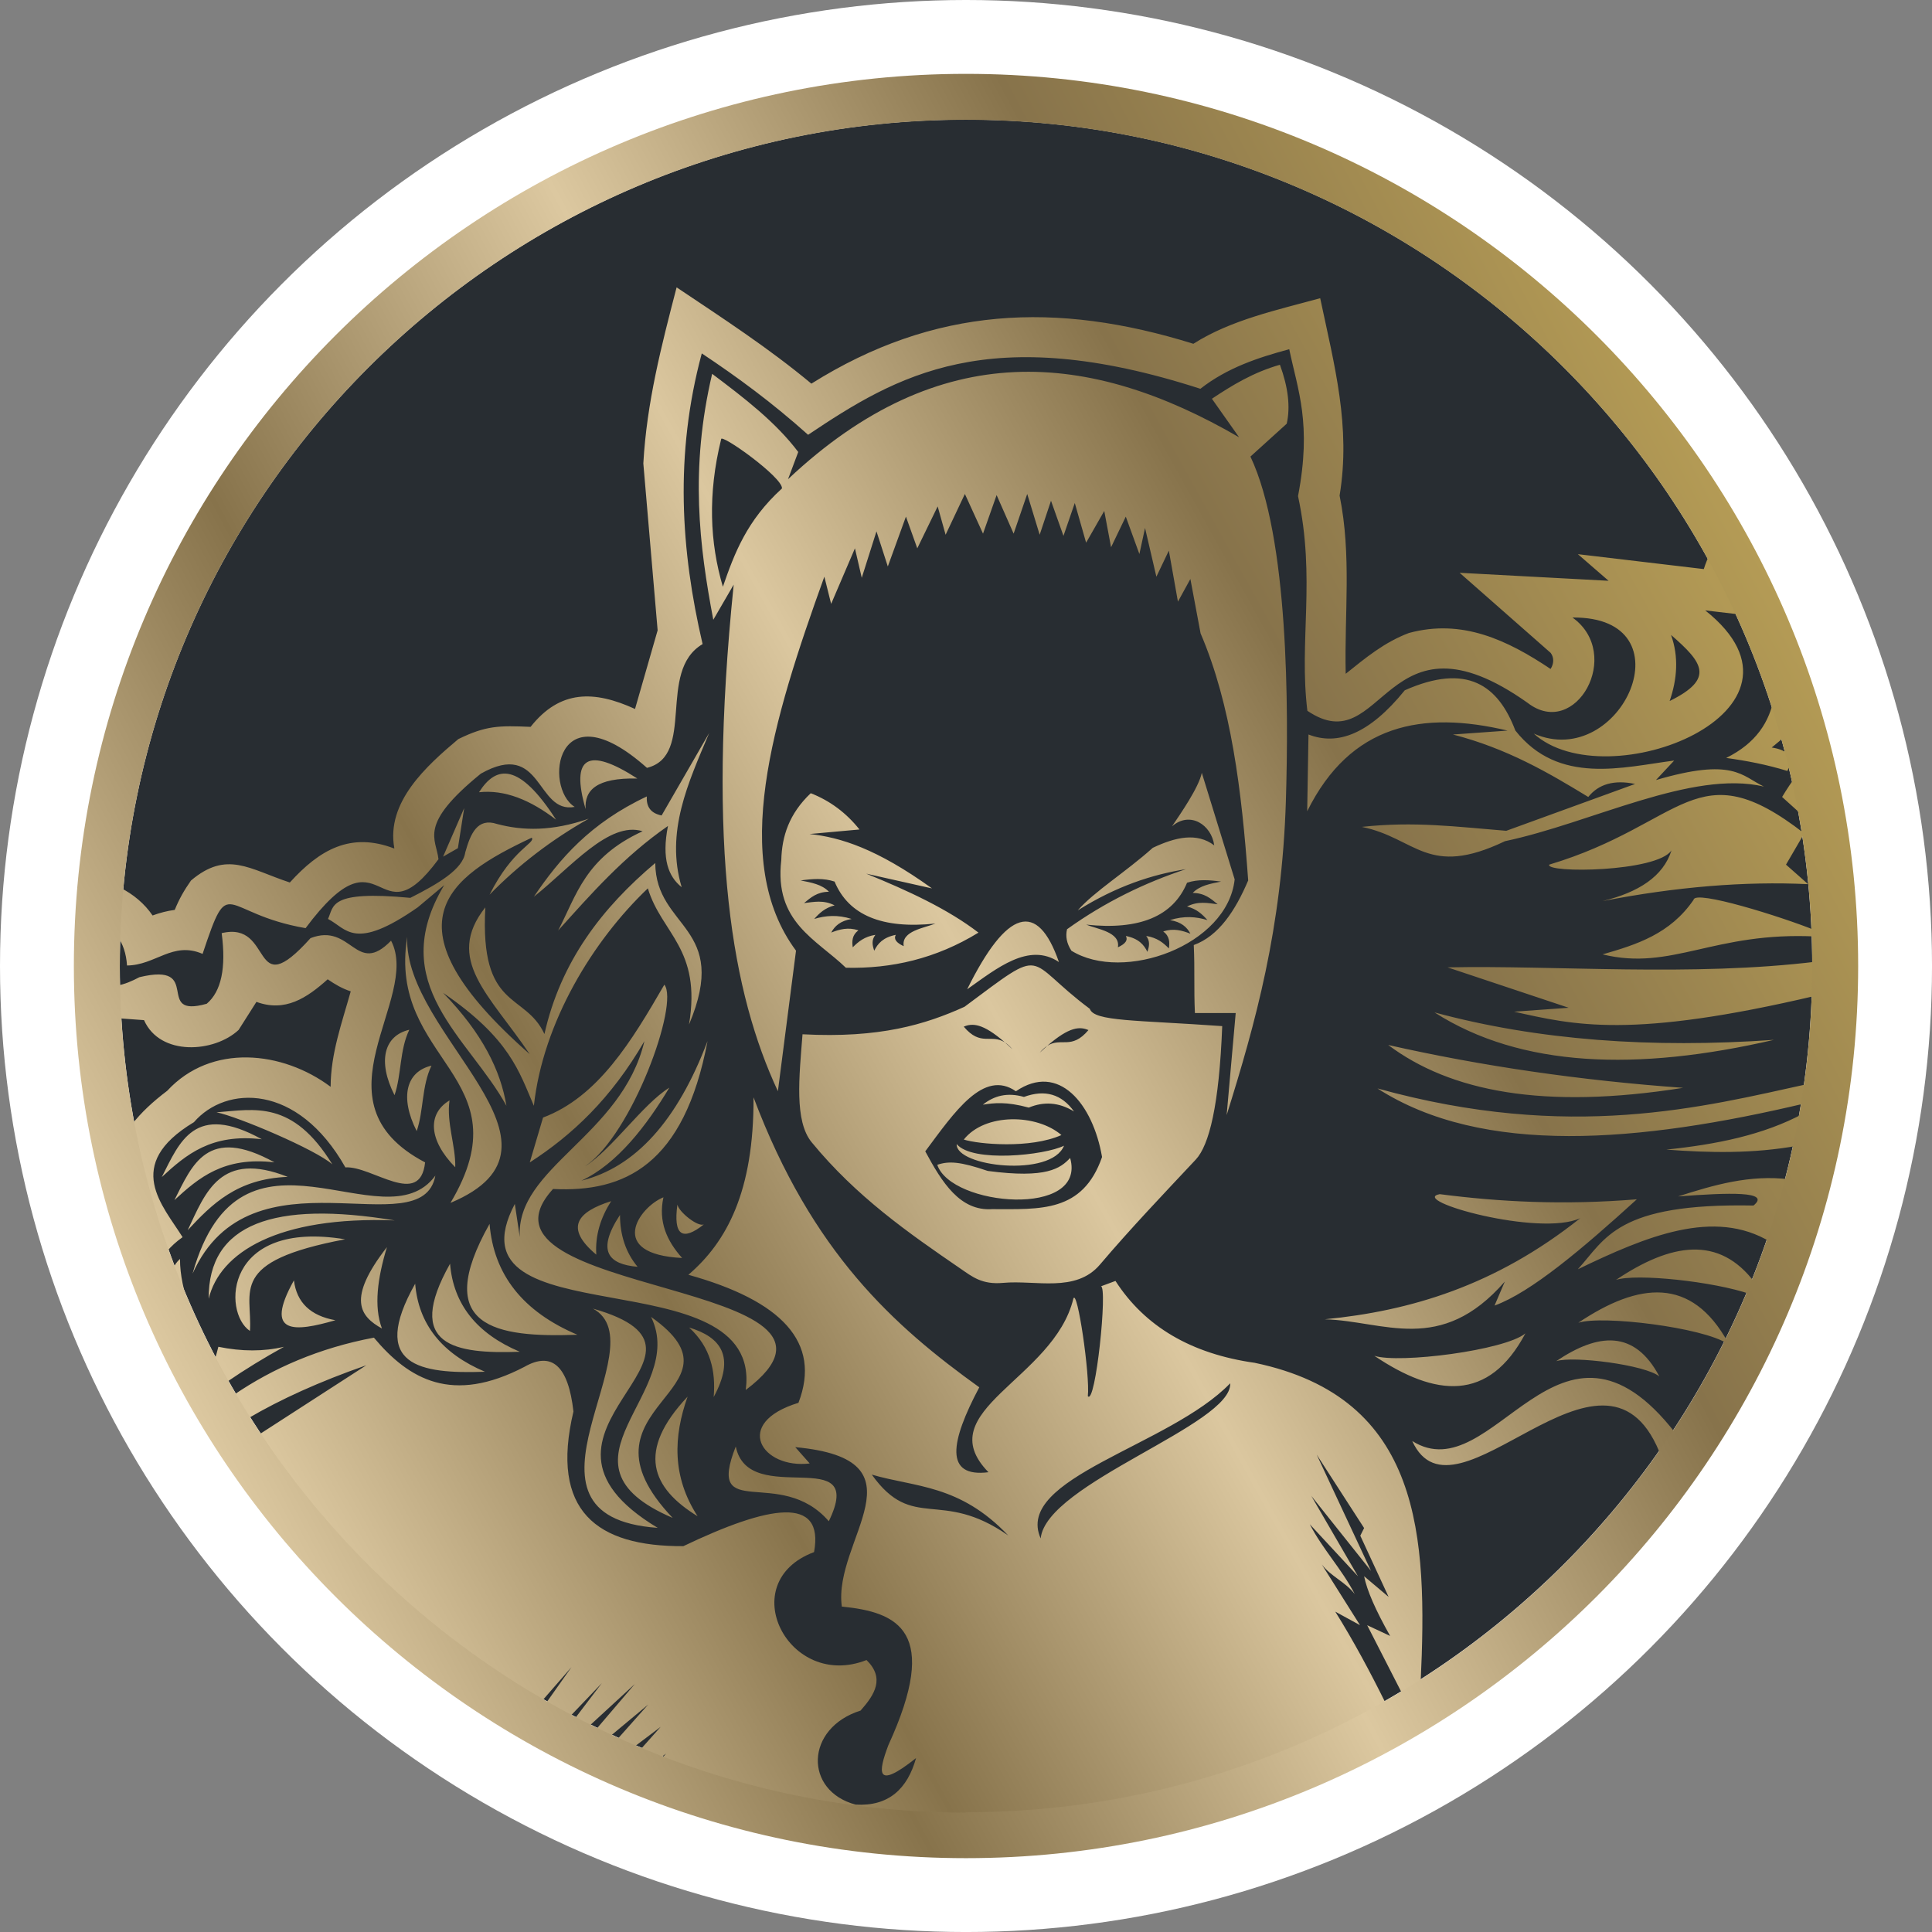 <svg xmlns="http://www.w3.org/2000/svg" xmlns:xlink="http://www.w3.org/1999/xlink" id="Layer_2" data-name="Layer 2" viewBox="0 0 1011.81 1011.81"><rect x="0" y="0" width="1011.81" height="1011.81" fill="#808080" stroke="none"/><defs><style>      .cls-1 {        fill: #282d32;      }      .cls-2 {        fill: #fff;      }      .cls-3 {        fill: url(#Nucleas_Gold_Gradient_Swatch);      }      .cls-4 {        fill: url(#linear-gradient);      }    </style><linearGradient id="Nucleas_Gold_Gradient_Swatch" data-name="Nucleas Gold Gradient Swatch" x1="910.8" y1="315.85" x2="131.97" y2="747.56" gradientUnits="userSpaceOnUse"><stop offset="0" stop-color="#b39a55"></stop><stop offset=".25" stop-color="#87734b"></stop><stop offset=".5" stop-color="#dbc79f"></stop><stop offset=".75" stop-color="#87734b"></stop><stop offset="1" stop-color="#dbc79f"></stop></linearGradient><linearGradient id="linear-gradient" x1="989.77" y1="287.32" x2="164.7" y2="725.83" gradientTransform="translate(-71.33 -.67)" gradientUnits="userSpaceOnUse"><stop offset="0" stop-color="#b49b55"></stop><stop offset=".25" stop-color="#87734b"></stop><stop offset=".5" stop-color="#dcc8a0"></stop><stop offset=".75" stop-color="#87734b"></stop><stop offset="1" stop-color="#dcc8a0"></stop></linearGradient></defs><g id="Layer_1-2" data-name="Layer 1"><g><circle class="cls-2" cx="505.91" cy="505.91" r="505.91"></circle><path class="cls-1" d="M949.08,505.81c0,244.39-198.78,443.17-443.17,443.17v.2c-244.39,0-443.17-198.79-443.17-443.18S261.52,62.64,505.91,62.64s443.17,198.78,443.17,443.17Z"></path><path class="cls-3" d="M174.06,609.81c-8.63-7.74-49.79-25.18-60.66-27.27,19.95-1.54,39.81-6.62,60.66,27.27ZM91.34,628.51c12.71-11.68,25.86-22.89,52.39-19.78-35.27-19.45-43.03,1.34-52.39,19.78ZM218.23,592.37c3.68-10.7,2.58-23.59,7.74-34.28-13.22,3.09-16.75,16.45-7.74,34.28ZM235.7,661.83c-24.22,43.03,2.51,47.32,36.53,46.11-22.61-9.57-34.8-24.93-36.53-46.11ZM206.62,573.56c3.68-10.69,2.58-23.59,7.74-34.27-13.22,3.09-16.76,16.45-7.74,34.27ZM235.42,576.3c-11.66,6.95-11,20.76,3,35.02.28-11.3-4.68-23.27-3-35.02ZM256.39,640.96c-30.5,54.19,3.17,59.61,46.01,58.07-28.49-12.06-43.84-31.41-46.01-58.07ZM217.43,672.29c-24.21,43.02,2.53,47.32,36.54,46.11-22.62-9.58-34.8-24.95-36.54-46.11ZM109.29,680.18c5.85-24.3,36.27-43.35,97.46-41.03-63.25-10.46-97.73,1.66-97.46,41.03ZM213.27,490.64c-10.6,65.33,62.27,72.73,22.66,139.32,72.19-30.27-24.83-87.86-22.66-139.32ZM306.69,423.74c-.65-9.86,5.61-16.49,27.09-16.02-25.98-16.77-35.01-11.43-27.09,16.02ZM878.8,626.58c26.68-2.01,48.88-2.83,39.52,4.77-71.75-1.38-77.4,17.37-91.99,33.39,35.97-17.38,71.43-32.1,100.87-14.32,3.72-10.75,7.04-21.69,9.94-32.79-20.83-2.58-39.62,2.99-58.33,8.95ZM872.67,602.06c22.66,1.72,45.46,2.18,68.67-2.02,1.24-5.63,2.36-11.29,3.37-17-21.43,11.52-46.2,16.34-72.04,19.02ZM721.39,570.03c55.19,35.51,137.26,28.4,224.22,7.75.57-3.38,1.08-6.77,1.57-10.17-54.93,12.04-124.75,30.4-225.79,2.42ZM758.21,506.62l-.02.03,63.36,21.13-28.61,2.05c31.19,6.96,61.09,14.5,158.34-8.44.21-5.53.31-11.09.31-16.68v-1.13c-65.57,8.05-136.85,1.88-193.37,3.04ZM744.01,881.22c-3.18,2.02-6.37,3.99-9.6,5.9l-18.4-35.97,12.02,5.61c-7.66-13.55-12.19-23.96-13.63-31.27l12.83,10.82-14.83-32.05,2-4-24.84-38.47,28.45,60.9-31.26-39.26,24.43,42.07-25.24-27.24c6.94,13.36,16.61,23.22,23.56,36.57-4.84-6.33-12.42-9.16-17.26-15.49l20,31.76-12.94-7.06c9.53,15.28,18.21,31.42,26.45,48.1-64.73,36.74-139.59,57.7-219.33,57.7-56.16,0-109.91-10.4-159.39-29.4l1.77-2.06-2.44,1.81c-3.57-1.37-7.13-2.8-10.66-4.27l10.3-11.55-13.52,10.2c-3.01-1.27-6-2.58-8.98-3.93l15.96-17.95-19.56,16.3c-2.52-1.16-5.02-2.34-7.51-3.55l20.06-23.49-23.62,21.74c-2.55-1.26-5.09-2.55-7.61-3.87l13.95-18.33-16.34,17.09c-4.26-2.25-8.48-4.56-12.65-6.95l13.11-18.54-15.15,17.38c-59.55-34.38-110.4-82.16-148.42-139.22l56.12-36.25c-24.68,8.62-44.98,17.86-61.68,27.68-2.57-4.05-5.08-8.15-7.52-12.29,20.22-13.78,44.45-24.44,73.18-29.85,18.45,22.04,41.11,34.95,78.82,15.29,14.43-8.24,23-.44,25.68,23.39-12.37,52.13,12.23,70.75,57.56,70.52,44.8-21.4,73.89-26.77,68.45,3.11-42.32,15.84-13.36,72.61,27.48,56.53,9.68,9.49,4.36,18.03-3.11,26.46-29.12,9.2-29.71,42.04-2.59,49.26,17.35.97,27.1-8.24,31.64-24.38-21.61,17.2-19.74,7.18-14.52-6.73,27.41-59.74,5.07-69.72-24.36-72.6-4.82-34.8,45.81-77.05-24.38-83.5l7.56,8.54c-25.07,3.02-40.65-21.18-5.89-31.76,12.19-31.72-8.93-53.51-57.65-67.05,20.1-17.2,34.33-43.67,34.12-92.93,30.69,81.47,73.58,119.77,118.23,151.86-15.21,28.62-18.4,47.39,4.81,44.47-31.46-32.29,34.26-48.54,44.47-90.95,2.05-5.5,8.82,40.42,7.56,51.11,4.02,5.21,10.5-57.52,6.86-57.52l7.62-2.82c15.39,23.89,39.71,38.19,72.93,42.88,87.73,18.37,90.49,90.91,86.89,167.5ZM528.04,804.16c-25.48-26.84-48.77-25.21-71.48-31.89,21.64,30.23,35.95,7,71.48,31.89ZM644.27,724.44c-31.65,32.84-113.41,49.54-99.26,81.25,2.95-28.97,100.45-59.55,99.26-81.25ZM927.87,391.48c2.84-2.25,5.31-4.4,7.44-6.44-1.89-6.81-3.94-13.54-6.15-20.21-2.3,13.23-9.55,24.42-25.14,32.11,10.68,1.47,21.36,3.51,32.02,6.81,3.64-6.81.9-10.9-8.17-12.27ZM202.64,653.14c-21.25,27.31-13.97,36.28-2.61,42.62-4.34-11.61-2.31-26.39,2.61-42.62ZM867.22,408.54l9.55-10.23c-26.86,3.47-60.47,12.98-83.13-15.68h-.02c-8.97-23.74-25.33-35.56-57.92-21.12-18.75,23.16-35.33,29.06-50.43,23.15l-.68,40.2c22.7-45.77,60.41-52.82,104.94-42.24l-28.61,2.05c28.37,7.34,49.82,19.88,70.87,32.71,5.44-6.81,13.62-9.1,24.52-6.81l-67.46,24.53c-26.3-2.13-48.15-5.05-75.63-2.05,28.53,5.84,34.32,26.92,74.95,7.49,45.19-9.54,97.9-37.48,135.6-28.61-11.58-5.49-15.9-15.35-56.56-3.4ZM180.74,649.04c-63.26-10.46-64.39,38.32-49.84,47.99,1.44-20.62-11.94-36.37,49.84-47.99ZM153.93,670.54c-16.05,28.79.52,27.01,21.74,20.88-13.05-2.32-20.3-9.28-21.74-20.88ZM84.74,616.43c12.71-11.7,25.87-22.92,52.39-19.79-35.27-19.46-43.02,1.34-52.39,19.79ZM94.27,659.31c-1.63,1.49-2.8,3.13-3.57,4.9,2.57,6.74,5.32,13.39,8.24,19.97-2.61-7.79-4.69-16.28-4.68-24.88ZM555.88,594.44c-16.35,7.28-43.5,4.8-51.12,2.36,11.12-14.02,38.19-13.5,51.12-2.36ZM557.23,600.02c-6.68,16.79-56.81,11.03-56.2-.85,8.21,9.87,46.05,5.88,56.2.85ZM562.47,582.09c-7.9-4.87-15.8-5.3-23.69-2.03-11.9-3.22-18.07-2.44-24.04-1.53,5.89-4.73,12.89-6.54,21.5-4.05,10.99-4.03,19.74-1.48,26.23,7.62ZM490.87,610.02c6.05-2.05,11.98-1.71,26.4,3.21,31.02,4.13,38.12-1.44,43.16-6.77h0c8.85,31.47-62.33,25.33-69.57,3.56ZM490.87,610.02c6.05-2.05,11.98-1.71,26.4,3.21,31.02,4.13,38.12-1.44,43.16-6.77h0c8.85,31.47-62.33,25.33-69.57,3.56ZM562.47,582.09c-7.9-4.87-15.8-5.3-23.69-2.03-11.9-3.22-18.07-2.44-24.04-1.53,5.89-4.73,12.89-6.54,21.5-4.05,10.99-4.03,19.74-1.48,26.23,7.62ZM557.23,600.02c-6.68,16.79-56.81,11.03-56.2-.85,8.21,9.87,46.05,5.88,56.2.85ZM555.88,594.44c-16.35,7.28-43.5,4.8-51.12,2.36,11.12-14.02,38.19-13.5,51.12-2.36ZM555.88,594.44c-16.35,7.28-43.5,4.8-51.12,2.36,11.12-14.02,38.19-13.5,51.12-2.36ZM557.23,600.02c-6.68,16.79-56.81,11.03-56.2-.85,8.21,9.87,46.05,5.88,56.2.85ZM562.47,582.09c-7.9-4.87-15.8-5.3-23.69-2.03-11.9-3.22-18.07-2.44-24.04-1.53,5.89-4.73,12.89-6.54,21.5-4.05,10.99-4.03,19.74-1.48,26.23,7.62ZM490.87,610.02c6.05-2.05,11.98-1.71,26.4,3.21,31.02,4.13,38.12-1.44,43.16-6.77h0c8.85,31.47-62.33,25.33-69.57,3.56ZM490.87,610.02c6.05-2.05,11.98-1.71,26.4,3.21,31.02,4.13,38.12-1.44,43.16-6.77h0c8.85,31.47-62.33,25.33-69.57,3.56ZM562.47,582.09c-7.9-4.87-15.8-5.3-23.69-2.03-11.9-3.22-18.07-2.44-24.04-1.53,5.89-4.73,12.89-6.54,21.5-4.05,10.99-4.03,19.74-1.48,26.23,7.62ZM557.23,600.02c-6.68,16.79-56.81,11.03-56.2-.85,8.21,9.87,46.05,5.88,56.2.85ZM555.88,594.44c-16.35,7.28-43.5,4.8-51.12,2.36,11.12-14.02,38.19-13.5,51.12-2.36ZM555.88,594.44c-16.35,7.28-43.5,4.8-51.12,2.36,11.12-14.02,38.19-13.5,51.12-2.36ZM557.23,600.02c-6.68,16.79-56.81,11.03-56.2-.85,8.21,9.87,46.05,5.88,56.2.85ZM562.47,582.09c-7.9-4.87-15.8-5.3-23.69-2.03-11.9-3.22-18.07-2.44-24.04-1.53,5.89-4.73,12.89-6.54,21.5-4.05,10.99-4.03,19.74-1.48,26.23,7.62ZM490.87,610.02c6.05-2.05,11.98-1.71,26.4,3.21,31.02,4.13,38.12-1.44,43.16-6.77h0c8.85,31.47-62.33,25.33-69.57,3.56ZM490.87,610.02c6.05-2.05,11.98-1.71,26.4,3.21,31.02,4.13,38.12-1.44,43.16-6.77h0c8.85,31.47-62.33,25.33-69.57,3.56ZM562.47,582.09c-7.9-4.87-15.8-5.3-23.69-2.03-11.9-3.22-18.07-2.44-24.04-1.53,5.89-4.73,12.89-6.54,21.5-4.05,10.99-4.03,19.74-1.48,26.23,7.62ZM557.23,600.02c-6.68,16.79-56.81,11.03-56.2-.85,8.21,9.87,46.05,5.88,56.2.85ZM555.88,594.44c-16.35,7.28-43.5,4.8-51.12,2.36,11.12-14.02,38.19-13.5,51.12-2.36ZM555.88,594.44c-16.35,7.28-43.5,4.8-51.12,2.36,11.12-14.02,38.19-13.5,51.12-2.36ZM557.23,600.02c-6.68,16.79-56.81,11.03-56.2-.85,8.21,9.87,46.05,5.88,56.2.85ZM562.47,582.09c-7.9-4.87-15.8-5.3-23.69-2.03-11.9-3.22-18.07-2.44-24.04-1.53,5.89-4.73,12.89-6.54,21.5-4.05,10.99-4.03,19.74-1.48,26.23,7.62ZM490.87,610.02c6.05-2.05,11.98-1.71,26.4,3.21,31.02,4.13,38.12-1.44,43.16-6.77h0c8.85,31.47-62.33,25.33-69.57,3.56ZM490.87,610.02c6.05-2.05,11.98-1.71,26.4,3.21,31.02,4.13,38.12-1.44,43.16-6.77h0c8.85,31.47-62.33,25.33-69.57,3.56ZM562.47,582.09c-7.9-4.87-15.8-5.3-23.69-2.03-11.9-3.22-18.07-2.44-24.04-1.53,5.89-4.73,12.89-6.54,21.5-4.05,10.99-4.03,19.74-1.48,26.23,7.62ZM557.23,600.02c-6.68,16.79-56.81,11.03-56.2-.85,8.21,9.87,46.05,5.88,56.2.85ZM555.88,594.44c-16.35,7.28-43.5,4.8-51.12,2.36,11.12-14.02,38.19-13.5,51.12-2.36ZM555.88,594.44c-16.35,7.28-43.5,4.8-51.12,2.36,11.12-14.02,38.19-13.5,51.12-2.36ZM557.23,600.02c-6.68,16.79-56.81,11.03-56.2-.85,8.21,9.87,46.05,5.88,56.2.85ZM562.47,582.09c-7.9-4.87-15.8-5.3-23.69-2.03-11.9-3.22-18.07-2.44-24.04-1.53,5.89-4.73,12.89-6.54,21.5-4.05,10.99-4.03,19.74-1.48,26.23,7.62ZM490.87,610.02c6.05-2.05,11.98-1.71,26.4,3.21,31.02,4.13,38.12-1.44,43.16-6.77h0c8.85,31.47-62.33,25.33-69.57,3.56ZM490.87,610.02c6.05-2.05,11.98-1.71,26.4,3.21,31.02,4.13,38.12-1.44,43.16-6.77h0c8.85,31.47-62.33,25.33-69.57,3.56ZM562.47,582.09c-7.9-4.87-15.8-5.3-23.69-2.03-11.9-3.22-18.07-2.44-24.04-1.53,5.89-4.73,12.89-6.54,21.5-4.05,10.99-4.03,19.74-1.48,26.23,7.62ZM557.23,600.02c-6.68,16.79-56.81,11.03-56.2-.85,8.21,9.87,46.05,5.88,56.2.85ZM555.88,594.44c-16.35,7.28-43.5,4.8-51.12,2.36,11.12-14.02,38.19-13.5,51.12-2.36ZM555.88,594.44c-16.35,7.28-43.5,4.8-51.12,2.36,11.12-14.02,38.19-13.5,51.12-2.36ZM557.23,600.02c-6.68,16.79-56.81,11.03-56.2-.85,8.21,9.87,46.05,5.88,56.2.85ZM562.47,582.09c-7.9-4.87-15.8-5.3-23.69-2.03-11.9-3.22-18.07-2.44-24.04-1.53,5.89-4.73,12.89-6.54,21.5-4.05,10.99-4.03,19.74-1.48,26.23,7.62ZM490.87,610.02c6.05-2.05,11.98-1.71,26.4,3.21,31.02,4.13,38.12-1.44,43.16-6.77h0c8.85,31.47-62.33,25.33-69.57,3.56ZM560.44,606.46c8.85,31.47-62.33,25.33-69.57,3.56,6.05-2.05,11.98-1.71,26.4,3.21,31.02,4.13,38.12-1.44,43.16-6.77h0ZM514.74,578.52c5.89-4.73,12.89-6.54,21.5-4.05,10.99-4.03,19.74-1.48,26.23,7.62-7.9-4.87-15.8-5.3-23.69-2.03-11.9-3.22-18.07-2.44-24.04-1.53ZM501.03,599.17c8.21,9.87,46.05,5.88,56.2.85-6.68,16.79-56.81,11.03-56.2-.85ZM504.75,596.8c11.12-14.02,38.19-13.5,51.12-2.36-16.35,7.28-43.5,4.8-51.12,2.36ZM640.09,537.4c-1.61,41.44-6.81,62.38-13.87,69.9-16.95,18.09-34.1,36.05-50.15,54.96-12.68,14.94-33.69,8.01-50.68,9.59-11.17,1.05-16.29-3.29-22.4-7.47h0c-27.43-18.8-54.56-37.72-77.9-66.15-9.18-11.18-6.53-34.39-4.8-56.57,40.44,2.16,64.36-5.14,84.83-14.4,44.02-32.73,30.51-25.07,65.63,1.07,2.17,6.68,24.32,5.84,69.37,9.06ZM548.46,547.72c7.28-4.7,12.62,2.36,21.57-8.26-4.46-1.89-9.9-1.91-21.57,8.26ZM504.73,537.67c8.94,10.63,14.3,3.57,21.56,8.26-11.67-10.17-17.1-10.14-21.56-8.26ZM577.16,605.94c-4.81-27.86-22.71-49.72-45.12-34.43h0c-16.92-11.72-32.15,10.88-47.47,31.46,8.81,16.38,18.25,31.4,35.02,30.27,25.11,0,47.44,1.91,57.57-27.31ZM560.44,606.46c8.85,31.47-62.33,25.33-69.57,3.56,6.05-2.05,11.98-1.71,26.4,3.21,31.02,4.13,38.12-1.44,43.16-6.77h0ZM562.47,582.09c-7.9-4.87-15.8-5.3-23.69-2.03-11.9-3.22-18.07-2.44-24.04-1.53,5.89-4.73,12.89-6.54,21.5-4.05,10.99-4.03,19.74-1.48,26.23,7.62ZM501.03,599.17c8.21,9.87,46.05,5.88,56.2.85-6.68,16.79-56.81,11.03-56.2-.85ZM504.75,596.8c11.12-14.02,38.19-13.5,51.12-2.36-16.35,7.28-43.5,4.8-51.12,2.36ZM555.88,594.44c-16.35,7.28-43.5,4.8-51.12,2.36,11.12-14.02,38.19-13.5,51.12-2.36ZM557.23,600.02c-6.68,16.79-56.81,11.03-56.2-.85,8.21,9.87,46.05,5.88,56.2.85ZM562.47,582.09c-7.9-4.87-15.8-5.3-23.69-2.03-11.9-3.22-18.07-2.44-24.04-1.53,5.89-4.73,12.89-6.54,21.5-4.05,10.99-4.03,19.74-1.48,26.23,7.62ZM490.87,610.02c6.05-2.05,11.98-1.71,26.4,3.21,31.02,4.13,38.12-1.44,43.16-6.77h0c8.85,31.47-62.33,25.33-69.57,3.56ZM490.87,610.02c6.05-2.05,11.98-1.71,26.4,3.21,31.02,4.13,38.12-1.44,43.16-6.77h0c8.85,31.47-62.33,25.33-69.57,3.56ZM562.47,582.09c-7.9-4.87-15.8-5.3-23.69-2.03-11.9-3.22-18.07-2.44-24.04-1.53,5.89-4.73,12.89-6.54,21.5-4.05,10.99-4.03,19.74-1.48,26.23,7.62ZM557.23,600.02c-6.68,16.79-56.81,11.03-56.2-.85,8.21,9.87,46.05,5.88,56.2.85ZM555.88,594.44c-16.35,7.28-43.5,4.8-51.12,2.36,11.12-14.02,38.19-13.5,51.12-2.36ZM555.88,594.44c-16.35,7.28-43.5,4.8-51.12,2.36,11.12-14.02,38.19-13.5,51.12-2.36ZM557.23,600.02c-6.68,16.79-56.81,11.03-56.2-.85,8.21,9.87,46.05,5.88,56.2.85ZM562.47,582.09c-7.9-4.87-15.8-5.3-23.69-2.03-11.9-3.22-18.07-2.44-24.04-1.53,5.89-4.73,12.89-6.54,21.5-4.05,10.99-4.03,19.74-1.48,26.23,7.62ZM490.87,610.02c6.05-2.05,11.98-1.71,26.4,3.21,31.02,4.13,38.12-1.44,43.16-6.77h0c8.85,31.47-62.33,25.33-69.57,3.56ZM490.87,610.02c6.05-2.05,11.98-1.71,26.4,3.21,31.02,4.13,38.12-1.44,43.16-6.77h0c8.85,31.47-62.33,25.33-69.57,3.56ZM562.47,582.09c-7.9-4.87-15.8-5.3-23.69-2.03-11.9-3.22-18.07-2.44-24.04-1.53,5.89-4.73,12.89-6.54,21.5-4.05,10.99-4.03,19.74-1.48,26.23,7.62ZM557.23,600.02c-6.68,16.79-56.81,11.03-56.2-.85,8.21,9.87,46.05,5.88,56.2.85ZM555.88,594.44c-16.35,7.28-43.5,4.8-51.12,2.36,11.12-14.02,38.19-13.5,51.12-2.36ZM555.88,594.44c-16.35,7.28-43.5,4.8-51.12,2.36,11.12-14.02,38.19-13.5,51.12-2.36ZM557.23,600.02c-6.68,16.79-56.81,11.03-56.2-.85,8.21,9.87,46.05,5.88,56.2.85ZM562.47,582.09c-7.9-4.87-15.8-5.3-23.69-2.03-11.9-3.22-18.07-2.44-24.04-1.53,5.89-4.73,12.89-6.54,21.5-4.05,10.99-4.03,19.74-1.48,26.23,7.62ZM490.87,610.02c6.05-2.05,11.98-1.71,26.4,3.21,31.02,4.13,38.12-1.44,43.16-6.77h0c8.85,31.47-62.33,25.33-69.57,3.56ZM490.87,610.02c6.05-2.05,11.98-1.71,26.4,3.21,31.02,4.13,38.12-1.44,43.16-6.77h0c8.85,31.47-62.33,25.33-69.57,3.56ZM562.47,582.09c-7.9-4.87-15.8-5.3-23.69-2.03-11.9-3.22-18.07-2.44-24.04-1.53,5.89-4.73,12.89-6.54,21.5-4.05,10.99-4.03,19.74-1.48,26.23,7.62ZM557.23,600.02c-6.68,16.79-56.81,11.03-56.2-.85,8.21,9.87,46.05,5.88,56.2.85ZM555.88,594.44c-16.35,7.28-43.5,4.8-51.12,2.36,11.12-14.02,38.19-13.5,51.12-2.36ZM555.88,594.44c-16.35,7.28-43.5,4.8-51.12,2.36,11.12-14.02,38.19-13.5,51.12-2.36ZM557.23,600.02c-6.68,16.79-56.81,11.03-56.2-.85,8.21,9.87,46.05,5.88,56.2.85ZM562.47,582.09c-7.9-4.87-15.8-5.3-23.69-2.03-11.9-3.22-18.07-2.44-24.04-1.53,5.89-4.73,12.89-6.54,21.5-4.05,10.99-4.03,19.74-1.48,26.23,7.62ZM490.87,610.02c6.05-2.05,11.98-1.71,26.4,3.21,31.02,4.13,38.12-1.44,43.16-6.77h0c8.85,31.47-62.33,25.33-69.57,3.56ZM490.87,610.02c6.05-2.05,11.98-1.71,26.4,3.21,31.02,4.13,38.12-1.44,43.16-6.77h0c8.85,31.47-62.33,25.33-69.57,3.56ZM562.47,582.09c-7.9-4.87-15.8-5.3-23.69-2.03-11.9-3.22-18.07-2.44-24.04-1.53,5.89-4.73,12.89-6.54,21.5-4.05,10.99-4.03,19.74-1.48,26.23,7.62ZM557.23,600.02c-6.68,16.79-56.81,11.03-56.2-.85,8.21,9.87,46.05,5.88,56.2.85ZM555.88,594.44c-16.35,7.28-43.5,4.8-51.12,2.36,11.12-14.02,38.19-13.5,51.12-2.36ZM555.88,594.44c-16.35,7.28-43.5,4.8-51.12,2.36,11.12-14.02,38.19-13.5,51.12-2.36ZM557.23,600.02c-6.68,16.79-56.81,11.03-56.2-.85,8.21,9.87,46.05,5.88,56.2.85ZM562.47,582.09c-7.9-4.87-15.8-5.3-23.69-2.03-11.9-3.22-18.07-2.44-24.04-1.53,5.89-4.73,12.89-6.54,21.5-4.05,10.99-4.03,19.74-1.48,26.23,7.62ZM490.87,610.02c6.05-2.05,11.98-1.71,26.4,3.21,31.02,4.13,38.12-1.44,43.16-6.77h0c8.85,31.47-62.33,25.33-69.57,3.56ZM490.87,610.02c6.05-2.05,11.98-1.71,26.4,3.21,31.02,4.13,38.12-1.44,43.16-6.77h0c8.85,31.47-62.33,25.33-69.57,3.56ZM562.47,582.09c-7.9-4.87-15.8-5.3-23.69-2.03-11.9-3.22-18.07-2.44-24.04-1.53,5.89-4.73,12.89-6.54,21.5-4.05,10.99-4.03,19.74-1.48,26.23,7.62ZM557.23,600.02c-6.68,16.79-56.81,11.03-56.2-.85,8.21,9.87,46.05,5.88,56.2.85ZM555.88,594.44c-16.35,7.28-43.5,4.8-51.12,2.36,11.12-14.02,38.19-13.5,51.12-2.36ZM544.5,551.33c1.39-1.32,2.71-2.52,3.95-3.61-1.25.81-2.56,1.96-3.95,3.61ZM526.29,545.93c1.25,1.08,2.56,2.28,3.96,3.62-1.4-1.66-2.71-2.81-3.96-3.62ZM555.88,594.44c-12.93-11.14-40-11.65-51.12,2.36,7.63,2.44,34.78,4.92,51.12-2.36ZM557.23,600.02c-10.15,5.03-47.98,9.03-56.2-.85-.61,11.88,49.52,17.64,56.2.85ZM538.77,580.06c7.9-3.27,15.8-2.84,23.69,2.03-6.49-9.1-15.24-11.64-26.23-7.62-8.61-2.49-15.61-.68-21.5,4.05,5.97-.9,12.14-1.69,24.04,1.53ZM560.44,606.46c-5.05,5.33-12.14,10.9-43.16,6.77-14.42-4.92-20.35-5.26-26.4-3.21,7.24,21.77,78.42,27.92,69.57-3.56h0ZM232.06,448.63l7.74-4.43,3.3-21-11.05,25.44ZM343.17,451.96c-27.74,23.4-49.48,51.41-58.04,89.57-10.32-22.12-33.91-12.18-30.96-66.34-21.55,27.27,2.21,45.7,23.22,76.84-77.55-68.19-42.98-92.62,1.1-113.32,2.02,2.94-9.97,5.68-22.1,29.85,15.1-15.49,32.43-28.77,51.95-39.81-19.34,6.72-34.63,6.35-48.1,2.76-10.14-3.34-13.82,4.96-16.59,14.93-1.25,8.85-14.16,16.4-28.74,23.77-42.95-4.03-39.95,4.34-43.12,11.05,9.78,5.05,13.64,17.17,46.99-6.08l13.83-11.61c-31.09,52.01,13.03,79.82,32.61,115.54-3.04-18.39-12.44-37.82-33.17-59.15,35.03,23.96,39.8,41.23,47.54,59.15,4.86-43.87,30.92-86.46,59.7-113.87,7.18,23.77,28.2,31.5,21.56,71.31,21.81-51.67-17.4-49.89-17.69-84.58ZM646.61,460.54c-3.78,34.69-58.3,54.19-85.49,37.37-2.55-3.91-3.15-7.63-2.3-11.26,19.98-14.32,40.82-24.38,62.26-31.46-17.8,2.84-36.39,8.89-56.65,21.59,8.6-9.88,24.99-19.96,39.3-32.77,11.93-5.65,23.13-8.14,32.18-1.28-1.4-10.76-12.73-18.18-22.12-9.96,4.26-6.3,14.04-20.34,15.61-28.03l17.21,55.8ZM637.7,473.57c-3.48-2.87-6.78-5.89-13.06-5.93,3.74-3.92,9.34-4.83,14.84-5.94-6.07-.83-12.09-1.32-17.81.6-7.32,17.6-24.94,24.92-52.82,21.94,5.72,2.35,17.98,3.82,16.61,11.87,3.97-1.81,5.35-3.78,4.16-5.93,6.63,1.33,9.48,4.56,11.27,8.31.97-2.77,1.55-5.55-.6-8.31,5.69.88,8.96,3.57,11.87,6.53.45-3.23.42-6.38-2.96-8.91,5.42-1.77,9.88-.51,14.24,1.19-1.81-3.4-4.73-6.16-10.68-7.12,7.31-2.34,13.67-1.82,19.59,0-2.67-3.03-5.62-5.84-10.69-7.12,5.85-2.98,10.88-1.8,16.03-1.18ZM320.07,629.05c-17.72,5.63-24.63,13.92-7.78,28.03-.68-10.16,2.31-19.42,7.78-28.03ZM371.37,383.94l-24.88,43.13c-5.53-1.11-8.1-4.43-7.74-9.96-29.63,13.91-45.78,32.7-59.15,52.51,19.31-15.34,39.37-39.8,56.94-34.28-30.07,13.79-34.59,33.46-44.22,51.96,17.29-19.18,34.18-38.55,57.5-54.73-3.42,17.33.26,26.54,7.18,32.06-8.66-28.96,3.47-54.74,14.38-80.7ZM654.87,239.12c20,42.22,20.06,131.45,18.56,180.29-2.07,66.96-15.99,116.6-31.02,164.56l4.74-53.42h-21.36c-.6-12.86,0-22.76-.6-35.62,13.06-4.75,21.77-18.01,28.5-33.83-3.36-46.85-8.9-92.07-24.93-129.39l-5.34-28.49-6.52,11.86-4.76-26.71-6.53,13.66-5.94-25.53-2.96,13.65-7.12-19.59-7.71,16.03-3.57-19-9.5,16.62-5.93-20.78-5.93,17.21-6.53-18.4-5.93,17.81-6.52-21.36-7.12,20.78-8.91-20.19-7.12,20.19-9.5-20.78-10.09,21.36-4.16-14.84-10.68,21.96-5.94-16.62-9.49,26.12-5.94-18.4-7.71,24.33-3.57-15.43-12.46,29.09-3.56-14.25c-27.27,75.59-49.69,148.95-14.84,195.87l-9.49,73.61c-23.75-51.02-37.4-125.61-23.15-265.31l-10.68,18.4c-7.36-38.77-12.31-78.91-.6-128.8,16.68,12.55,33.22,25.19,45.09,40.93l-5.35,14.25c79.63-75,158.17-67.27,236.23-21.95l-14.24-20.18c10.68-7.12,21.74-13.85,35.62-17.8,4.35,11.88,5.53,22.16,3.56,30.87l-18.99,17.2ZM409.53,255.8c.51-5.79-32.48-29.29-31.87-25.73-7.08,28.78-5.9,54.16.92,77.22,6.07-17.56,12.52-34.71,30.95-51.48ZM506.52,518.1c15.57-10.99,32.3-24.84,48.06-14.26-11.27-32.44-27.29-27.69-48.06,14.26ZM250.86,414.91c13.46-1.48,26.91,4.05,40.36,14.37-19.36-30.01-31.31-28.61-40.36-14.37ZM512.44,488.42c-22.31,13.69-45.55,18.95-69.44,18.4-15.51-14.97-37.66-23.86-33.83-56.39.3-12.37,4.05-24.24,15.43-35.02,10.08,3.95,18.58,10.29,25.52,19l-26.12,2.37c16.22,1.76,35.2,7.7,64.1,28.49l-34.43-7.72c22.16,9.01,42.94,18.7,58.76,30.87ZM489.91,483.67c-27.9,2.96-45.51-4.36-52.83-21.97h.02c-5.71-1.93-11.74-1.44-17.81-.6,5.5,1.09,11.1,2.02,14.84,5.93-6.27.04-9.58,3.08-13.06,5.93,5.15-.6,10.18-1.79,16.03,1.19-5.06,1.29-8.02,4.1-10.69,7.12,5.92-1.81,12.28-2.32,19.59,0-5.95.98-8.86,3.74-10.68,7.12,4.35-1.69,8.84-2.95,14.24-1.17-3.37,2.53-3.41,5.67-2.97,8.9,2.92-2.95,6.17-5.65,11.86-6.53-2.15,2.75-1.57,5.53-.59,8.3,1.8-3.74,4.64-6.97,11.27-8.3-1.19,2.16.2,4.12,4.16,5.93-1.37-8.04,10.89-9.5,16.61-11.86ZM385.33,757.53c-15.97,40.55,23.2,9.66,48.72,39.16,20.3-41.76-42.04-6.08-48.72-39.16ZM360.89,695.23c11.27,10.31,14.01,22.86,12.87,36.42,11.55-21.27,3.75-31.38-12.87-36.42ZM360.1,731.43c-26.99,28.7-18.86,47.85,5.23,62.63-13.49-20.88-12.63-41.75-5.23-62.63ZM98.29,644.28c12.71-13.67,25.87-26.92,52.4-27.94-35.27-13.95-43.03,8.04-52.4,27.94ZM310.52,685.33c35.54,19.23-50.09,108.91,33.93,114.83-85.15-51.16,47.68-91.59-33.93-114.83ZM340.97,689.68c19.6,39.91-56.3,76.28,11.31,105.26-56.27-59.17,43.5-66.41-11.31-105.26ZM347.45,627.04c-12.9,5.19-29.89,29.81,9.79,31.78-7.98-8.91-12.58-19.04-9.79-31.78ZM100.86,666.99c30.65-68.17,120.15-13.35,127.14-51.3-26.98,36.88-101.99-38.35-127.14,51.3ZM289.64,622.68c37.31,1.9,68.57-12.42,80.9-77.43-15.79,41.71-37.8,66.06-66.05,73.07,18.88-8.83,34.2-28.95,46.05-48.7-13.93,8.69-30.17,32.44-44.1,41.14,24.58-16.54,49.44-85.29,41.48-95.07-17.15,29.64-34.64,58.69-63.52,69.59l-6.95,23.49c21.97-14.14,42.54-33.32,60.04-63.51-11.84,49.75-67.55,66.23-65.26,102.65l-2.61-17.4c-37.64,71.45,130.33,26.62,120.93,97.44,76.96-57.97-152.81-48.42-100.92-105.26ZM324.69,636.27c-12.49,19.03-5.97,25.86,9.22,27.17-6.21-7.48-9.19-16.59-9.22-27.17ZM354.76,630.85c-2.17,16.01,2.47,19.46,13.93,10.33-2.99,1.72-13.18-6.44-13.93-10.33ZM951.25,487.46h0c-18.4-7.48-63.75-21.58-64.28-16.25-12.28,17.96-29.89,23.49-47.69,28.61,36.38,8.89,58.3-12.12,112.08-9.35,2.33.12,4.72.28,7.18.5-.92-.76-3.54-2-7.28-3.51ZM940.68,406.34c-2.51,3.35-4.96,7.02-7.37,11.04l11.67,10.55c-1.25-7.26-2.7-14.45-4.31-21.59ZM204.82,492.62c-18.46,19.03-20.59-9.66-42.19-1.31-31.94,35.55-18.78-9.26-46.54-2.61,2.41,18.19-.19,30.52-7.83,36.98-28.04,7.9-1.28-22.08-35.23-13.92-3.97,2.09-7.88,3.79-11.63,4.36.14,5.75.4,11.47.76,17.17l13.27.97c8.41,19.01,36.75,17.05,49.53,5.13l9.33-14.7c15.04,5.52,26.35-2,37.32-11.82,3.87,2.66,7.59,4.85,12.07,6.31-4.62,16.54-10.48,32.5-10.53,49.99-25.11-18.8-62.48-22.91-85.58,2.09-7.5,5.66-13.72,11.45-18.4,17.54,4.38,22.86,10.5,45.11,18.22,66.59,2.18-2.62,4.89-5.11,8.23-7.47-10.24-16.49-31.43-37.77,5.95-60.23,16.69-19.32,54.23-20.62,79.31,23.68,13.92-.87,39.13,21.49,41.75-2.61-60.56-31.81-1.84-85.59-17.84-116.14ZM803.25,384.2c45.96,19.96,82.23-61.38,20.27-60.8,26.78,19.23,1.63,64.15-23.49,44.69-75.18-53.27-74.98,31.51-115.34,4.16-4.5-36.41,4.44-69.16-4.9-112.43,7.28-37.99-.13-55.4-4.6-76.93-16.34,4.41-32.41,9.67-46.54,20.72-110.86-35.8-159.16-6.9-205.44,24.1-18.66-16.73-37.06-30.26-55.68-42.63-14.32,53.16-10.97,103.37.43,152.24-24.18,14.21-3.36,58.44-29.14,64.82-47.87-42.6-54.26,10.34-37.84,20.44-20.41,3.84-16.7-35.71-49.16-17.41-33.11,26.95-23.36,33.89-22.18,44.81-33.1,44.9-28.18-19.42-69.6,36.1-44.6-7.7-39.49-29.81-53.94,13.48-15.7-6.77-24.51,5.94-39.58,6.08-.41-6.45-2.25-11.47-5.03-15.29.27-8.54.79-17.02,1.53-25.44,6.76,3.42,12.64,8.28,16.89,14.53,3.8-1.39,7.61-2.4,11.61-2.92,2.35-5.79,4.9-10.23,8.5-15.38,18.78-15.88,30.54-5.98,51.77,1.03,15.51-17.09,31.76-26.6,54.65-17.81l.08-.09c-4.44-24.17,16.82-43.14,33.48-57.19,14.51-7.09,21.27-7.14,37.87-6.42,15.45-19.52,33.35-19.12,54.7-9.37l11.84-41.19-7.49-87.39c1.77-31.87,9.46-61.57,17.43-92.22,24.17,16.18,48.23,31.81,70.58,50.43,64.27-40.34,128.24-43.26,200.05-20.88,19.69-12.56,44.35-17.8,66.42-23.86,7.44,35.26,16.13,67.08,10.16,103.38,6.36,31.21,2.47,61.93,3.2,93.31,10.55-8.44,20.16-16.47,33.08-21.36,27.76-7.54,51.42,3.57,74.21,18.83,1.72-2.61,1.95-5.91.05-8.42l-47.68-41.94,78.01,4.18-16.08-13.94,65.95,7.81c.99-3.2,2.23-6.16,3.68-8.9,4.97,8.95,9.63,18.1,13.99,27.42h0c-.37,1.68-.76,3.34-1.25,4.96l-15.67-1.84c66.33,52.74-51.92,99.06-89.84,64.49ZM875.14,332.52c4.13,11.5,3.2,23.23-.73,34.61,23.87-11.74,17.28-20.24.73-34.61ZM114.36,705.33c-.6,2.47-1.25,4.74-1.91,6.81,2.06,3.9,4.17,7.76,6.35,11.59,9.5-6.52,19.51-12.63,29.93-18.4-10.62,2.52-22.08,2.52-34.36,0ZM935.35,452.82l9.54-16.36c-56.78-44.13-62.48-4.95-133.55,16.36-2.12,4.53,56.4,3.98,64.05-7.48-4.32,13.68-17.26,21.97-36.11,26.57,38.6-7.5,74.5-10.44,107.65-8.86l-11.58-10.23ZM727.03,547.27c32.4,24.32,81.32,34.04,154.43,22.44-53.87-3.88-105.35-11.37-154.43-22.44ZM751.27,530.21c45.27,28.96,106.16,30.91,177.77,14.37-63.9,4.49-123.46.3-177.77-14.37ZM857.23,628.09c-38.47,3.14-71.99,1.34-103.26-2.7-16.4,3.22,52.27,22.53,73.63,12.58-44.6,35.49-89.2,48.61-133.78,52.96,30.9.83,60.54,18.96,94.27-19.76l-5.38,12.57c18.98-6.87,45.92-29.61,74.53-55.66ZM719.75,710.05c32.02,21.52,59.91,24.42,79.12-11.74-10.77,8.92-66.22,15.92-79.12,11.74ZM815.02,712.84c8.82-2.84,46.66,1.94,54.01,8.02-13.11-24.7-32.16-22.71-54.01-8.02ZM739.6,754.68c22.46,49.07,99.67-65.84,129.3,5.39.33.58.66,1.16.97,1.75,2.62-3.68,5.17-7.41,7.66-11.17-61.23-78.9-95.23,30.92-137.93,4.03ZM846.34,670.29c10.72-3.47,50.95.8,70.35,7.47.82-1.95,1.62-3.9,2.43-5.87-18.78-25.2-44.14-20.85-72.78-1.61ZM826.6,692.74c12.53-4.04,65.28,2.45,78.12,11,.1-.2.2-.39.3-.59-19.18-34.76-46.78-31.65-78.42-10.42Z"></path><path class="cls-4" d="M505.91,38.68C248.24,38.68,38.68,248.24,38.68,505.91s209.56,467.23,467.23,467.23,467.23-209.56,467.23-467.23S763.58,38.68,505.91,38.68ZM505.91,949.08v.2c-244.39,0-443.17-198.79-443.17-443.18S261.52,62.74,505.91,62.74s443.17,198.78,443.17,443.17-198.78,443.17-443.17,443.17Z"></path></g></g></svg>